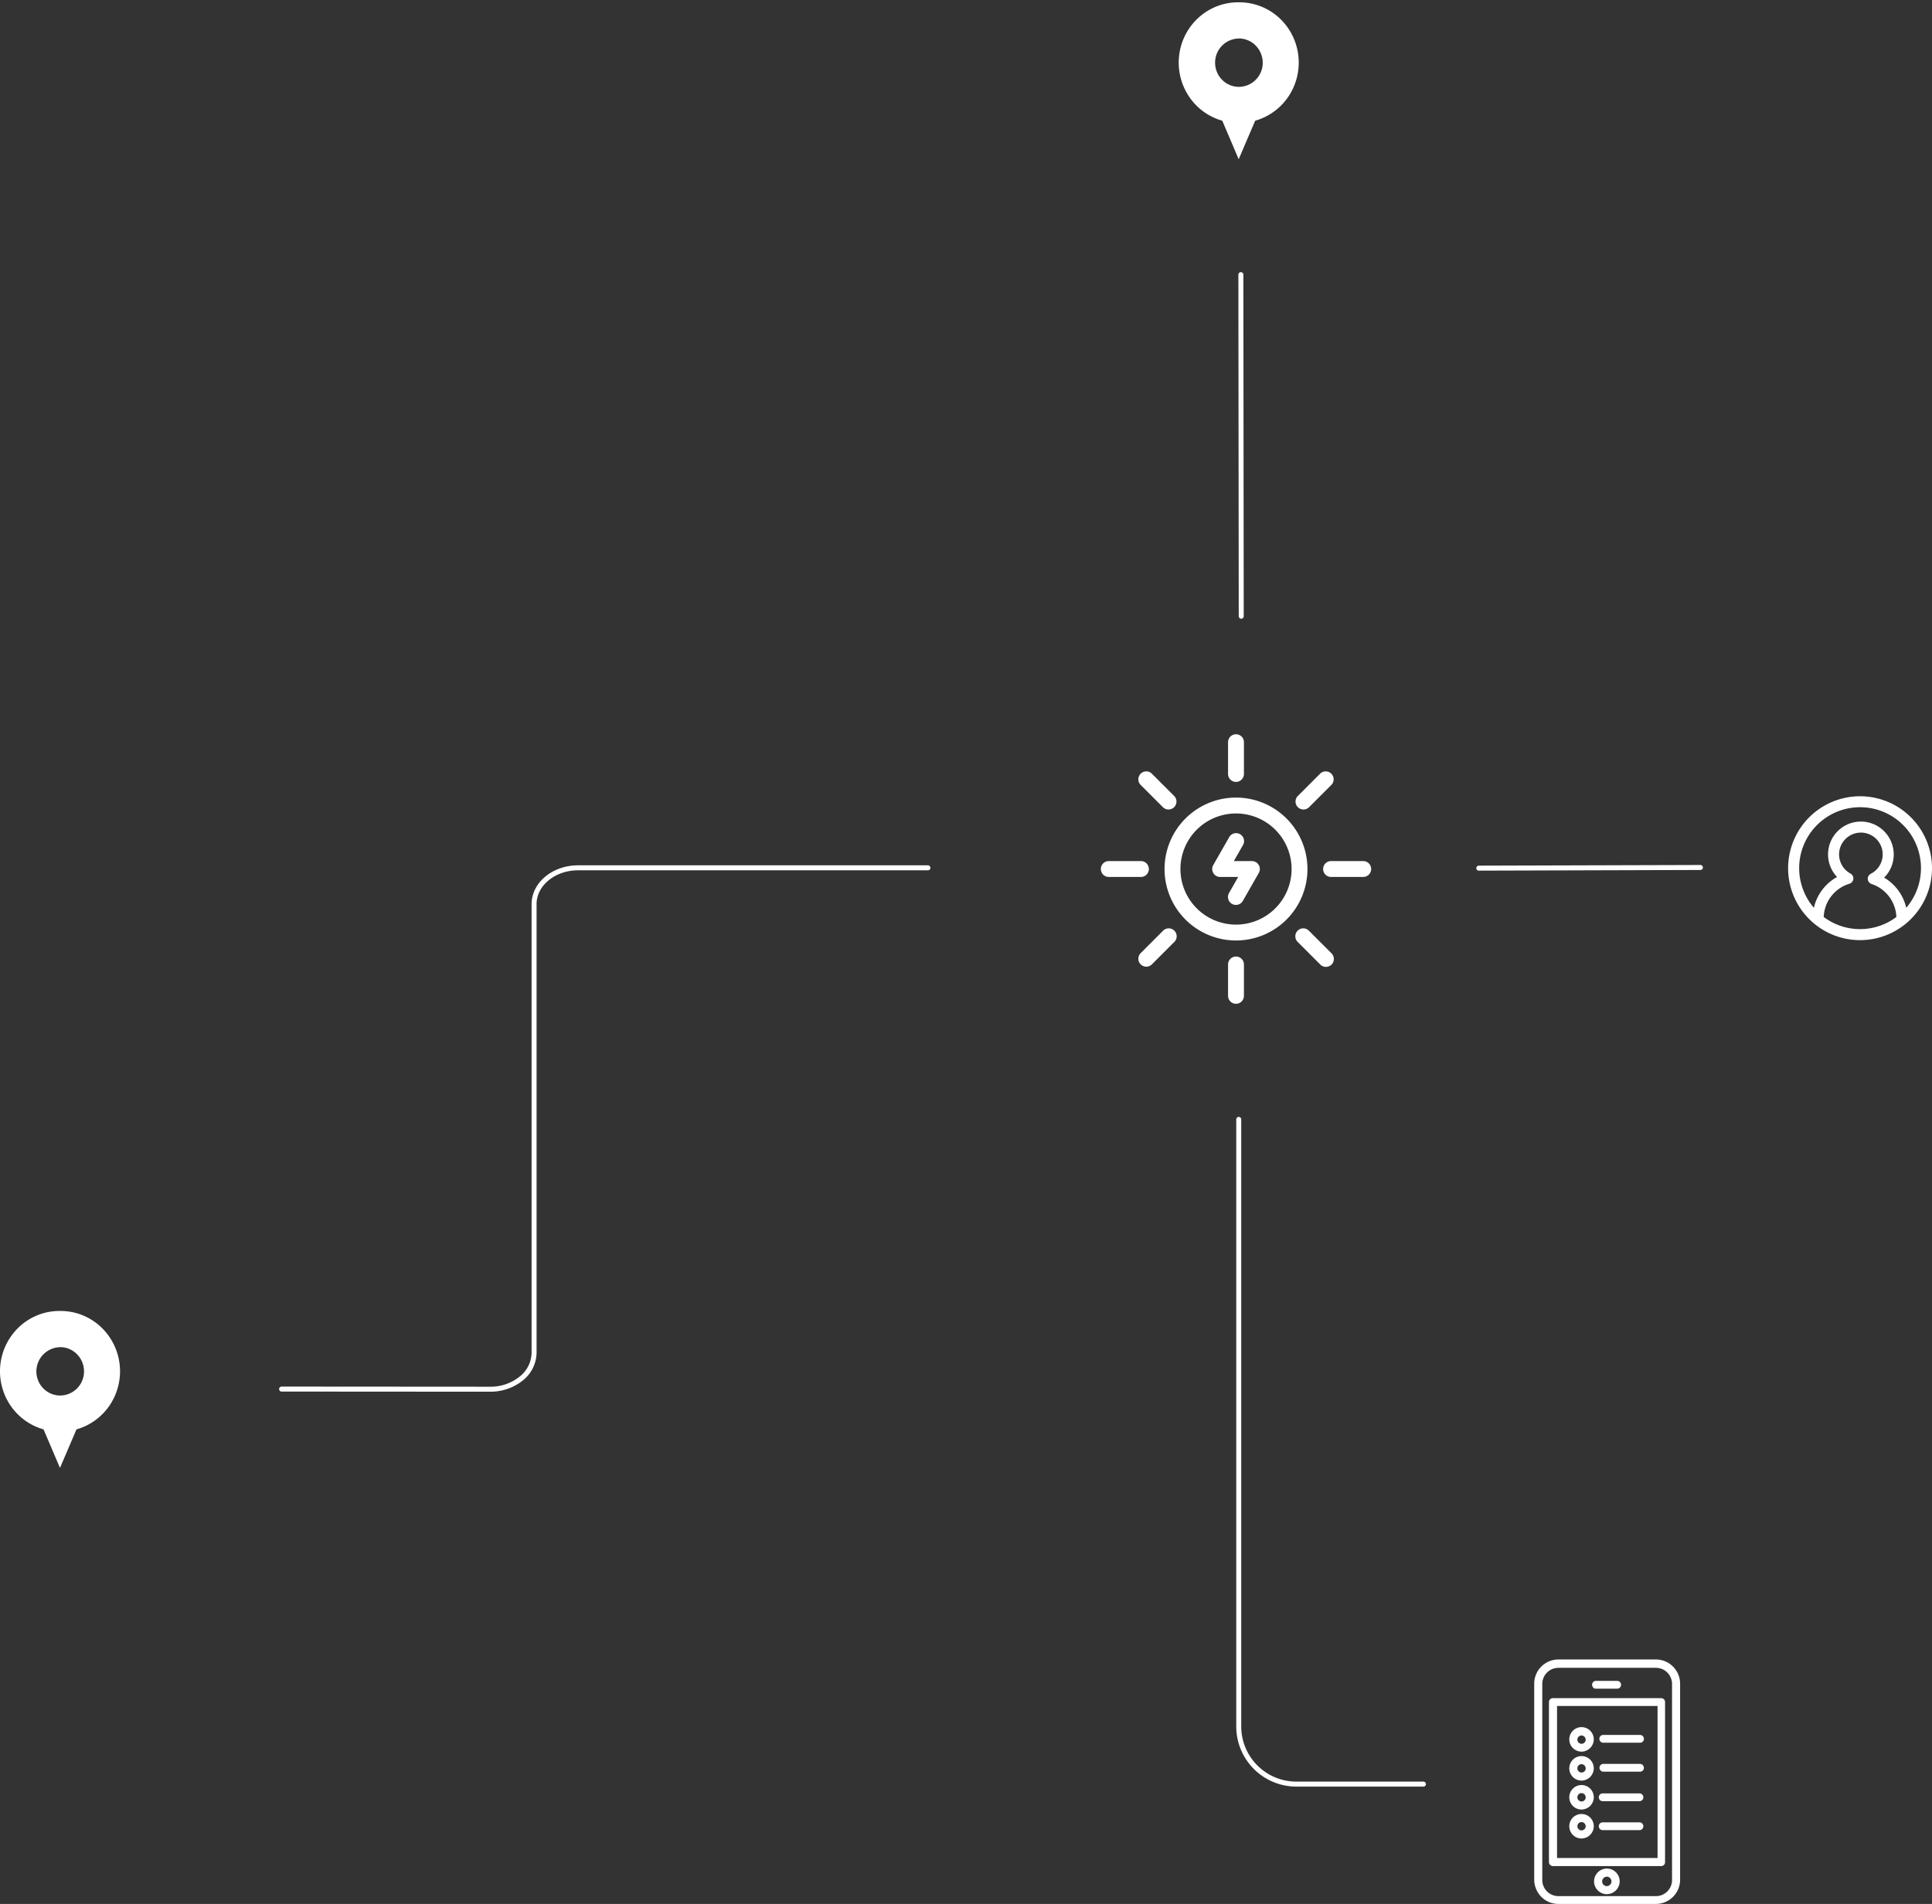 <svg xmlns="http://www.w3.org/2000/svg" width="418.498" height="412.456"><rect width="100%" height="100%" fill="#333333" stroke="none"/><defs><clipPath id="a"><path class="a" d="M0 0h31.605v52.958H0z"/></clipPath><clipPath id="b"><path class="a" d="M0 0h31.17v31.169H0z"/></clipPath><style>.a,.c{fill:none}.e{fill:#fff}.c{stroke-miterlimit:10;stroke:#fff;stroke-linecap:round;stroke-width:1.08px}</style></defs><path d="M268.316 34.498h0l-3.555-8.349a12.886 12.886 0 01-7.329-5.431 13.214 13.214 0 01-1.977-8.989 13.116 13.116 0 014.307-8.031 12.761 12.761 0 018.433-3.2h.266a12.762 12.762 0 018.435 3.2 13.114 13.114 0 014.3 8.034 13.206 13.206 0 01-1.977 8.985 12.883 12.883 0 01-7.329 5.431l-3.573 8.35zm.016-26.167h-.016v.016a5.206 5.206 0 00-5.106 5.27 5.237 5.237 0 001.527 3.681 5.1 5.1 0 003.637 1.519h.015a5.212 5.212 0 005.138-5.242 5.358 5.358 0 00-1.534-3.716 5.132 5.132 0 00-3.666-1.527z" stroke-miterlimit="10" stroke="transparent" fill="#fff"/><path class="c" d="M268.329 242.498v131.5a12.491 12.491 0 0012.486 12.5h27.514M268.79 59.498l.078 74M368.329 187.927l-48 .142"/><path class="a" d="M332.329 359.498h31.605v52.958h-31.605z"/><g clip-path="url(#a)" transform="translate(332.329 359.498)"><path class="e" d="M26.358 52.959H5.248a5.174 5.174 0 01-3.688-1.516A5.4 5.4 0 010 47.711V5.248A5.254 5.254 0 015.248 0h21.11a5.253 5.253 0 015.247 5.248v42.463a5.253 5.253 0 01-5.247 5.248zM5.248 1.81a3.5 3.5 0 00-3.5 3.5v42.46a3.5 3.5 0 003.5 3.5h21.11a3.5 3.5 0 003.5-3.5V5.308a3.5 3.5 0 00-3.5-3.5zm10.495 49.037a2.775 2.775 0 112.775-2.776 2.812 2.812 0 01-2.775 2.776zm0-3.8a1.052 1.052 0 00-1.026 1.025 1.015 1.015 0 001.026 1.028 1.026 1.026 0 000-2.051zM27.5 44.755H4.041a.867.867 0 01-.844-.844V9.228a.826.826 0 01.844-.844H27.5a.826.826 0 01.845.844v34.683a.826.826 0 01-.845.844zM4.946 10.073v32.933H26.72V10.073zm5.308 28.711a2.654 2.654 0 112.654-2.654 2.69 2.69 0 01-2.654 2.654zm0-3.559a.9.9 0 10.9.9.928.928 0 00-.9-.9zM22.8 36.974h-7.963a.844.844 0 110-1.688H22.8a.844.844 0 010 1.688zm-12.546-4.463a2.654 2.654 0 112.654-2.653 2.689 2.689 0 01-2.654 2.653zm0-3.559a.905.905 0 000 1.81.885.885 0 00.9-.9.929.929 0 00-.9-.91zM22.8 30.7h-7.963a.844.844 0 110-1.688H22.8a.844.844 0 110 1.688zm-12.546-4.462a2.654 2.654 0 112.654-2.654 2.69 2.69 0 01-2.654 2.654zm0-3.559a.904.904 0 100 1.809.885.885 0 00.9-.9.928.928 0 00-.9-.909zm12.666 1.629h-7.962a.845.845 0 010-1.689h7.962a.867.867 0 01.844.844.826.826 0 01-.844.845zm-12.666-4.343a2.654 2.654 0 112.654-2.653 2.689 2.689 0 01-2.654 2.653zm0-3.5a.9.9 0 10.9.9.928.928 0 00-.9-.899zm12.666 1.569h-7.962a.844.844 0 110-1.688h7.962a.867.867 0 01.844.844.826.826 0 01-.844.844zm-9.612-11.7a.73.73 0 01-.529-.256.9.9 0 01-.234-.594.826.826 0 01.844-.844h4.585a.844.844 0 110 1.688h-4.585a.575.575 0 01-.081.011z"/></g><path class="a" d="M387.329 172.498h31.17v31.169h-31.17z"/><g clip-path="url(#b)" transform="translate(387.329 172.498)"><path class="e" d="M15.585 31.169A15.584 15.584 0 1131.17 15.584a15.6 15.6 0 01-15.585 15.585zm.18-23.295a4.721 4.721 0 00-2.254 8.87 1.2 1.2 0 01-.224 2.2 7.835 7.835 0 00-5.573 7.207 13.095 13.095 0 0015.74 0A7.868 7.868 0 0018.068 19a1.2 1.2 0 01-.167-2.2 4.718 4.718 0 00-2.135-8.927zm0-2.393a7.122 7.122 0 017.114 7.119 7.041 7.041 0 01-2.079 5.025 10.3 10.3 0 014.794 6.534 13.191 13.191 0 10-20.012 0 10.22 10.22 0 015.022-6.67 7.114 7.114 0 015.161-12.008z"/></g><path class="e" d="M12.99 317.998l-3.557-8.349a12.88 12.88 0 01-7.334-5.432 13.2 13.2 0 012.337-17.019 12.76 12.76 0 018.433-3.2h.258a12.763 12.763 0 018.436 3.2 13.2 13.2 0 012.336 17.02 12.881 12.881 0 01-7.329 5.431l-3.579 8.349zm.027-26.164h-.027v.013a5.251 5.251 0 00-3.584 8.951 5.088 5.088 0 003.634 1.52h.021a5.206 5.206 0 005.138-5.244 5.261 5.261 0 00-1.533-3.715 5.114 5.114 0 00-3.65-1.525z"/><path class="c" d="M200.999 187.998H125.22c-5.264 0-9.531 3.526-9.531 7.876v97.2a7.256 7.256 0 01-2.793 5.571 10.633 10.633 0 01-6.742 2.306l-45.155-.03"/><g><path d="M267.734 203.74a15.478 15.478 0 1115.478-15.477 15.478 15.478 0 01-15.478 15.477zm0-3.44a12.038 12.038 0 10-12.035-12.038 12.038 12.038 0 0012.035 12.038zm-1.72-39.554a1.72 1.72 0 013.439 0v6.881a1.72 1.72 0 11-3.439 0zm0 48.152a1.72 1.72 0 013.439 0v6.879a1.72 1.72 0 01-3.439 0zm-18.952-38.876a1.72 1.72 0 012.432-2.432l4.864 4.864a1.72 1.72 0 01-2.432 2.432zm34.049 34.049a1.72 1.72 0 112.432-2.432l4.864 4.864a1.72 1.72 0 11-2.432 2.432zm4.864-36.481a1.72 1.72 0 012.432 2.432l-4.864 4.864a1.72 1.72 0 01-2.432-2.432zm-34.049 34.049a1.72 1.72 0 112.432 2.432l-4.864 4.864a1.72 1.72 0 01-2.432-2.432zm43.324-15.1a1.72 1.72 0 110 3.439h-6.879a1.72 1.72 0 110-3.439zm-48.152 0a1.72 1.72 0 110 3.439h-6.879a1.72 1.72 0 110-3.439zm19.143 6.888l1.969-3.446h-3.911a1.72 1.72 0 01-1.493-2.573l3.439-6.019a1.72 1.72 0 112.986 1.706l-1.969 3.446h3.916a1.72 1.72 0 011.493 2.573l-3.439 6.019a1.72 1.72 0 11-2.986-1.706z" fill-rule="evenodd" fill="#fff"/></g></svg>